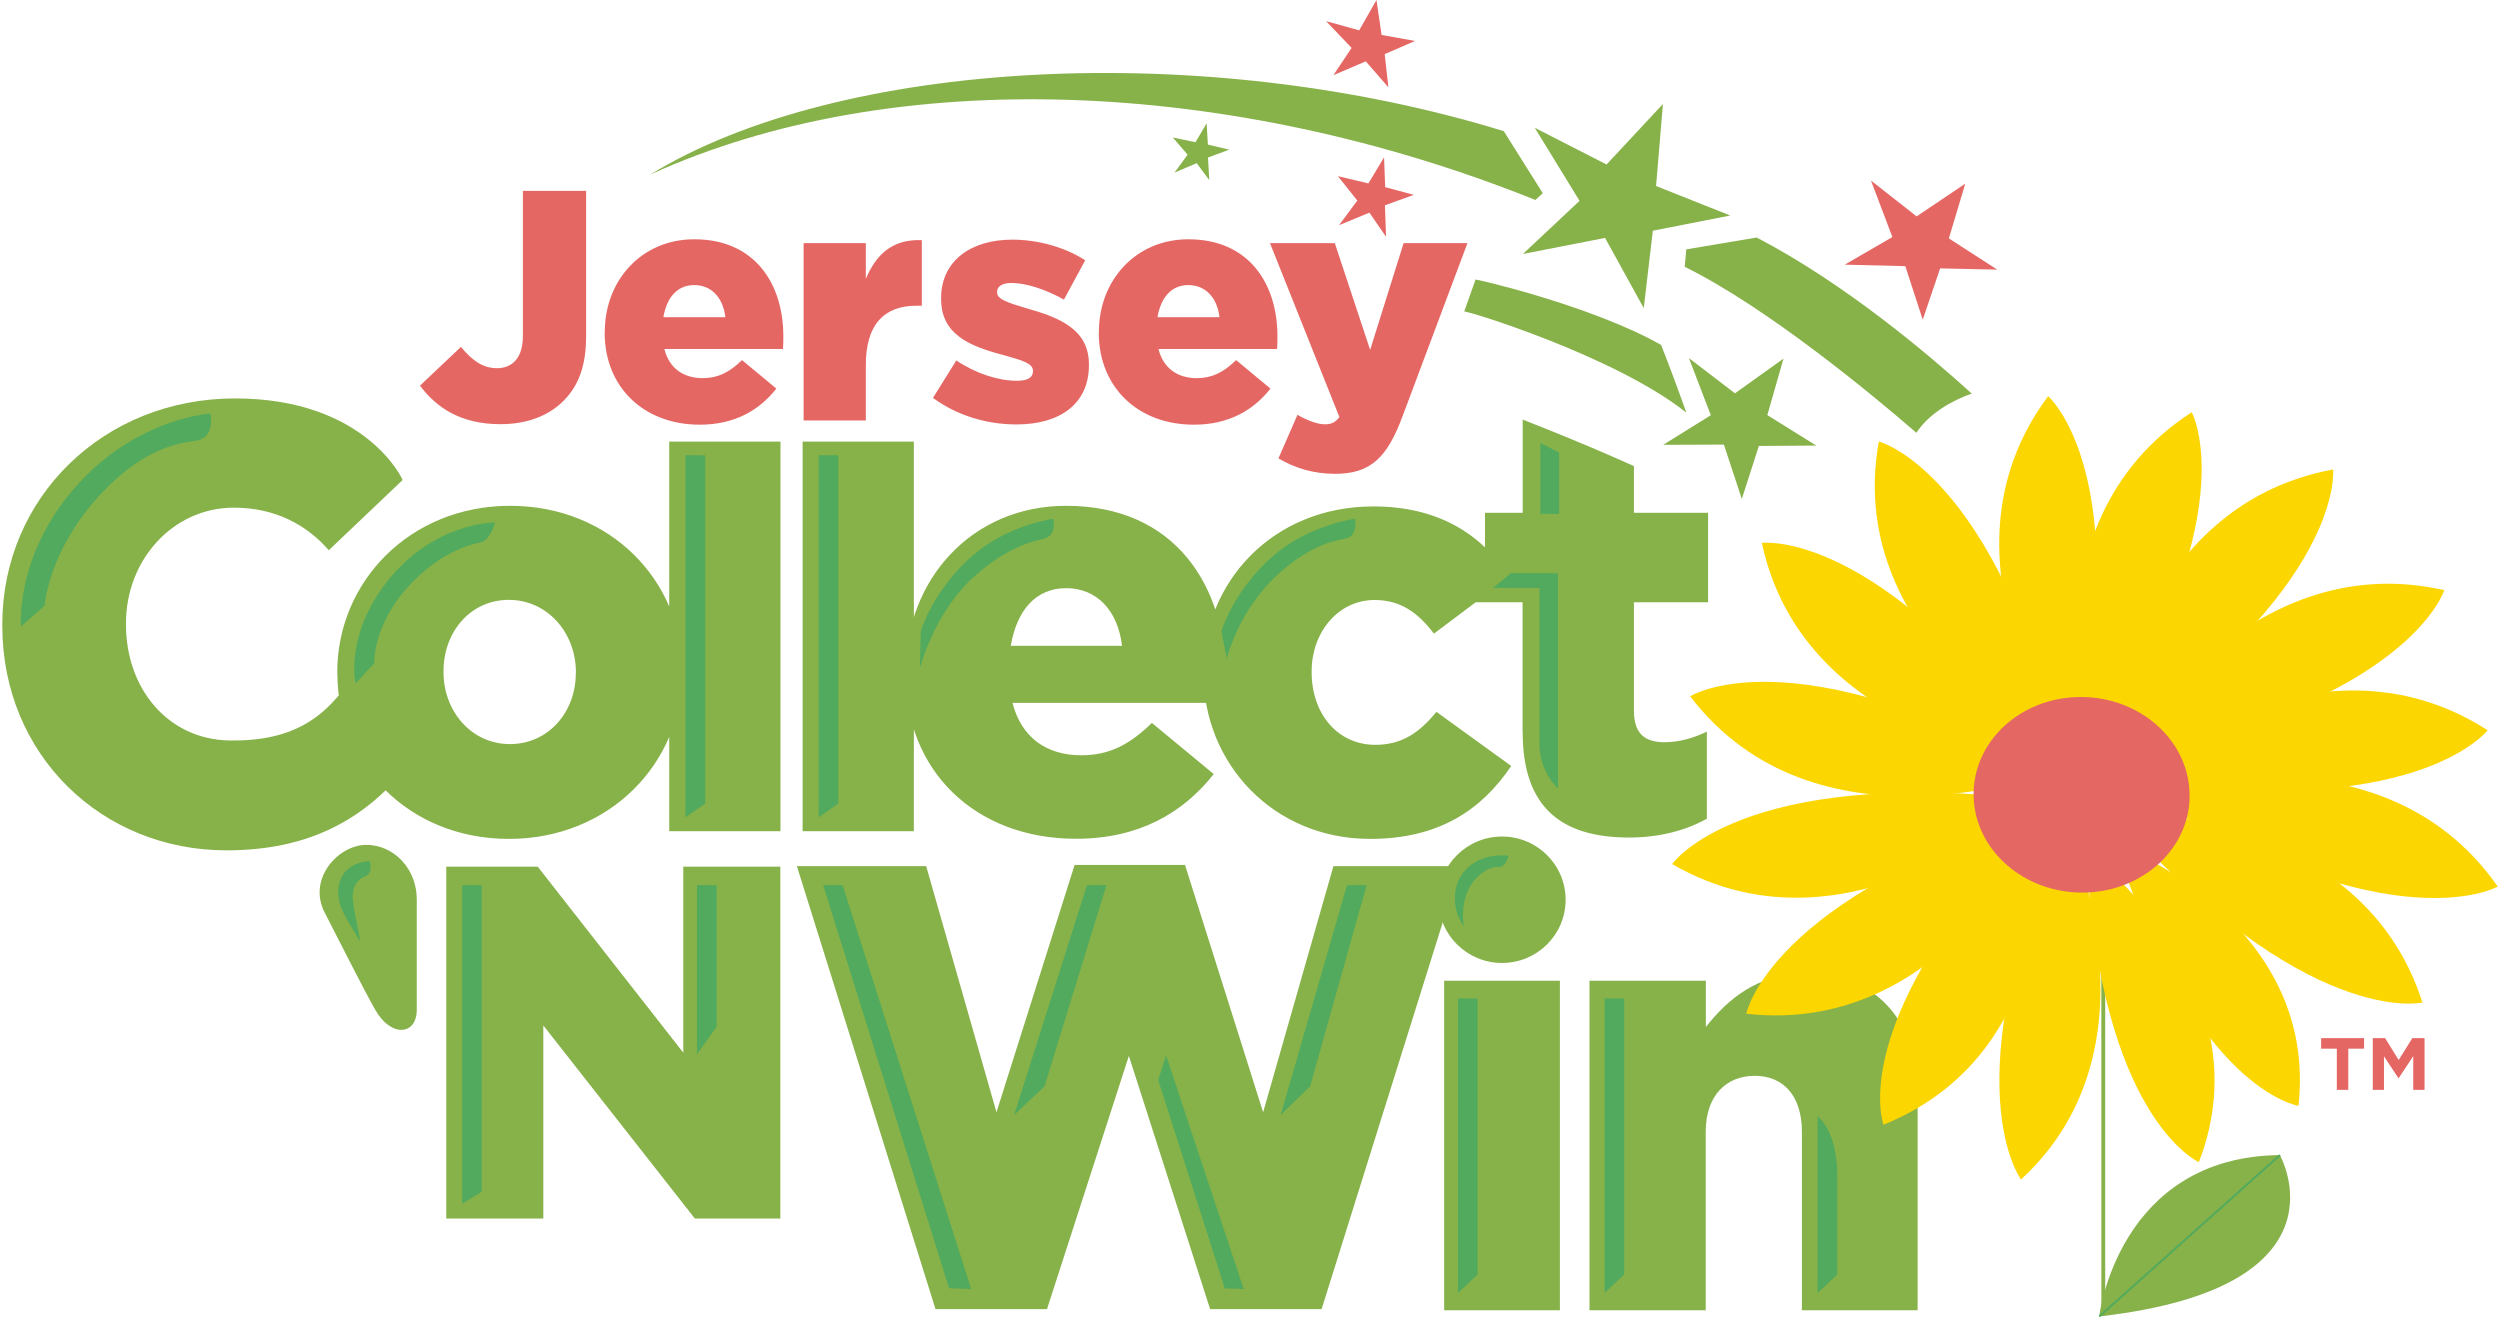 <svg id="Layer_1" xmlns="http://www.w3.org/2000/svg" width="2.79in" height="1.47in" viewBox="0 0 200.55 105.86"><defs><style>.cls-4{fill:#87b149}.cls-5{fill:#fcd601}.cls-6{fill:#e56764}</style></defs><path class="cls-6" d="M187.62 84.28h-1.26v-.85h3.45v.85h-1.27v3.31h-.92v-3.31zm2.89-.85h.99l1.09 1.76 1.1-1.76h.98v4.16h-.91v-2.71l-1.17 1.77h-.02l-1.16-1.76v2.7h-.9v-4.16zM106.98 6.04l2.6-1.11 1.82 2.09-.3-2.67 2.44-1.06-2.69-.48-.41-2.81-1.39 2.44-2.66-.74 2.05 2.15-1.46 2.19z"/><path class="cls-4" d="M95.89 11.43l-1.82-.38 1.19 1.38-1.05 1.44 1.78-.76L97 14.47l-.1-1.81 1.7-.63-1.71-.41-.1-1.7-.9 1.51z"/><path class="cls-6" d="M152.94 21.39l1.4 4.3 1.4-4.12 4.59.1-3.89-2.51 1.32-4.4-3.91 2.63-3.67-2.88 1.72 4.54-3.83 2.22 4.87.12z"/><path class="cls-4" d="M122.21 20.41l6.6-1.29 3.11 5.64.73-6.22 6.22-1.22-5.96-2.37.55-6.59-4.53 4.86-5.77-2.95 3.6 5.87-4.55 4.27z"/><path class="cls-4" d="M123.8 15.52l-3.13-4.98c-24.15-7.43-53.42-5.81-68.6 3.49 19.57-8.92 46.74-7.76 71.14 2.04l.6-.55zm17.19 3.57l-5.65.95-.13 1.4c6.57 3.24 14.97 10.18 18.62 13.34.97-1.49 2.8-2.58 4.45-3.15-3.5-3.17-10.16-8.82-17.28-12.54m2.15 9.73l-3.9 2.79-3.7-2.83 1.76 4.59-3.83 2.38 4.88-.02 1.44 4.37 1.37-4.26 4.61-.03-3.93-2.45 1.3-4.54z"/><path class="cls-4" d="M133.31 27.72c-5.51-3.13-14.89-5.31-14.91-5.25-.31.86-.61 1.71-.91 2.57.06-.14 12.12 3.56 17.85 8.12-.64-1.82-1.32-3.64-2.03-5.45"/><path class="cls-6" d="M109.79 14.74l-2.45-.58 1.56 1.96-1.47 1.98 2.44-1.01 1.34 1.94-.09-2.53 2.32-.84-2.3-.62-.09-2.39-1.26 2.09zM33.57 30.99l3.29-3.11c.9 1.08 1.74 1.71 2.9 1.71 1.26 0 2.08-.87 2.08-2.58V15.34h5.08v11.69c0 2.32-.58 3.95-1.82 5.19-1.21 1.21-2.95 1.87-5.06 1.87-3.21 0-5.16-1.34-6.48-3.11m14.86-4.25v-.05c0-4.16 2.97-7.45 7.19-7.45 4.9 0 7.16 3.61 7.16 7.79 0 .32 0 .68-.03 1.03h-9.53c.39 1.55 1.53 2.34 3.08 2.34 1.21 0 2.13-.45 3.16-1.45l2.76 2.29c-1.37 1.74-3.34 2.9-6.16 2.9-4.48 0-7.64-3-7.64-7.4m9.7-1.24c-.18-1.58-1.13-2.58-2.5-2.58s-2.21 1-2.48 2.58h4.98zm6.29-5.95h5v2.87c.82-1.95 2.13-3.21 4.5-3.11v5.27h-.42c-2.61 0-4.08 1.5-4.08 4.77v4.45h-5V19.54zm10.4 12.43l1.87-3c1.63 1.08 3.4 1.63 4.87 1.63.87 0 1.29-.26 1.29-.76v-.05c0-.58-.82-.82-2.32-1.24-2.82-.74-5.06-1.68-5.06-4.53v-.05c0-3.03 2.42-4.71 5.71-4.71 2.08 0 4.24.6 5.87 1.66l-1.71 3.16c-1.48-.84-3.08-1.34-4.21-1.34-.76 0-1.16.29-1.16.71v.05c0 .55.84.82 2.32 1.26 2.82.79 5.06 1.76 5.06 4.53v.05c0 3.13-2.34 4.77-5.82 4.77-2.4 0-4.77-.71-6.71-2.13m13.33-5.25v-.05c0-4.16 2.97-7.45 7.19-7.45 4.9 0 7.16 3.61 7.16 7.79 0 .32 0 .68-.03 1.03h-9.53c.39 1.55 1.53 2.34 3.08 2.34 1.21 0 2.13-.45 3.16-1.45l2.76 2.29c-1.37 1.74-3.35 2.9-6.16 2.9-4.48 0-7.64-3-7.64-7.4m9.7-1.24c-.18-1.58-1.13-2.58-2.5-2.58s-2.21 1-2.48 2.58h4.98z"/><path class="cls-6" d="M112.62 19.54h5.13l-5.21 13.9c-1.24 3.35-2.58 4.64-5.43 4.64-1.76 0-3.24-.47-4.55-1.24l1.53-3.5c.82.47 1.63.76 2.19.76.5 0 .84-.13 1.18-.58l-5.58-13.98h5.21l2.84 8.58 2.69-8.58z"/><path class="cls-4" d="M26.92 54.12v-.09c0-7.28 5.85-13.38 13.89-13.38s13.84 6 13.84 13.29v.1c0 7.28-5.85 13.38-13.93 13.38s-13.79-6.01-13.79-13.29m19.17-.01v-.09c0-3.17-2.28-5.82-5.39-5.82s-5.25 2.6-5.25 5.72v.1c0 3.12 2.23 5.77 5.34 5.77s5.29-2.6 5.29-5.68m7.51-18.63h8.94V66.8H53.6V35.49zm10.72 0h8.94V66.8h-8.94V35.49zm8.27 18.63v-.09c0-7.47 5.34-13.38 12.91-13.38 8.8 0 12.86 6.48 12.86 14 0 .57 0 1.23-.05 1.84H81.19c.71 2.79 2.74 4.21 5.53 4.21 2.17 0 3.83-.8 5.67-2.6l4.97 4.11c-2.46 3.12-6.01 5.2-11.07 5.2-8.04 0-13.71-5.39-13.71-13.29m17.41-2.22c-.33-2.84-2.03-4.63-4.49-4.63s-3.97 1.8-4.45 4.63h8.94zm6.53 2.22v-.09c0-7.24 5.58-13.33 13.67-13.33 5.25 0 8.75 2.27 10.92 5.68l-6.05 4.54c-1.28-1.66-2.65-2.7-4.77-2.7-2.93 0-5.06 2.6-5.06 5.72v.1c0 3.31 2.08 5.82 5.11 5.82 2.17 0 3.55-.99 4.92-2.65l6.01 4.35c-2.37 3.5-5.77 5.86-11.35 5.86-7.76 0-13.38-6.05-13.38-13.29M0 50.28v-.1C0 40 8.12 32.02 18.7 32.02s13.54 6.62 13.47 6.56l-5.93 5.64c-1.77-2.03-4.29-3.42-7.63-3.42-4.89 0-8.67 4.19-8.67 9.28v.1c0 5.24 3.44 9.26 8.33 9.33 5.08.07 7.95-1.78 10.31-5.88l4.85 6.83c-3.29 4.54-7.73 7.88-15.42 7.88C8.03 68.34 0 60.71 0 50.28m122.18 8.57V48.4h-4.79l1.77-3.17v-4.02h3.03v-7.49c5.51 2.16 8.94 3.74 8.94 3.74v3.75h5.96v7.19h-5.96v8.7c0 1.8.8 2.55 2.46 2.55 1.18 0 2.32-.33 3.4-.85v7c-1.61.9-3.74 1.51-6.24 1.51-5.39 0-8.56-2.36-8.56-8.46m3.45 13.46c0 2.81-2.29 5.08-5.11 5.08s-5.11-2.27-5.11-5.08 2.29-5.08 5.11-5.08 5.11 2.27 5.11 5.08"/><path class="cls-4" d="M75 105.21h8.96l6.58-20.35 6.53 20.35h8.96l11.15-35.6h-10.2l-5.65 19.78-6.28-19.88h-8.87L79.9 89.39l-5.65-19.78H63.86L75 105.21zm40.88-26.39h9.3v26.48h-9.3zm11.67 26.48h9.35V90.96c0-2.94 1.67-4.5 3.94-4.5s3.79 1.57 3.79 4.5v14.34h9.3V87.97c0-6.02-3.4-9.74-9.05-9.74-3.79 0-6.25 2.11-7.97 4.31v-3.72h-9.35v26.48zm-91.87-7.37h7.8V82.41l12.18 15.52h6.87V69.65h-7.8V84.6l-11.7-14.95h-7.35v28.28zm-2.37-16.77v-8.89c0-2.42-1.81-4.37-4.06-4.37s-4.74 2.74-3.34 5.44c1.44 2.78 2.92 5.78 4.06 7.81 1.26 2.24 3.34 2.07 3.34 0"/><path d="M119.82 47.25h3.72v12.54c0 2.28 1.49 3.58 1.49 3.58v-17.3h-3.8l-1.42 1.18zm-11.12-5.56s-3.71.51-6.55 2.98c-3.27 2.85-4.17 6.07-4.17 6.07l.43 2.2s.9-3.96 4.31-6.96c2.8-2.47 4.76-2.56 5.29-2.71.98-.28.7-1.58.7-1.58m-24.25 0s-3.68.51-6.5 2.98c-3.24 2.85-4.14 6.07-4.14 6.07l-.08 3s1.09-4.51 4.48-7.51c2.78-2.47 5.03-2.81 5.56-2.96.98-.28.69-1.58.69-1.58m-67.74-8.45s-5.53.31-10.29 5.29C.97 44.25 1.5 50.35 1.5 50.35l1.91-1.69s.26-4.39 4.5-8.95c3.99-4.29 7.17-4.13 7.88-4.34 1.33-.38.94-2.14.94-2.14m48.88 3.35v29.1l1.58-1.1V36.59l-1.58-.01zm-10.7 0v29.1l1.58-1.1V36.59l-1.58-.01zM29.89 53.31s-.15-3.32 3.21-6.67c2.37-2.36 4.59-2.9 5.35-3.05.76-.15 1.15-1.6 1.15-1.6s-4.95-.05-8.74 4.84c-3.35 4.33-2.47 8.09-2.47 8.09m8.57 16.21v25.61l1.57-.96V71.15l-1.57-.02zm80.03 9.11v23.67l1.58-1.48V80.25l-1.58-.01zm11.78 0v23.67l1.58-1.48V80.25l-1.58-.01zm17.12 9.46v14.21l1.58-1.47v-7.97c0-3.64-1.58-4.76-1.58-4.76M65.97 71.13l10.12 32.4 1.78.07-10.33-32.45-1.57-.02zm22.77 0L83.76 87.3l-2.44 2.31 5.85-18.46 1.57-.02zm20.91 0l-4.54 16.17-2.37 2.31 5.33-18.46 1.58-.02zM92.9 86.8l5.35 16.74 1.52.06-6.24-18.78-.63 1.98zM55.83 71.13v13.59l1.58-2.2V71.14l-1.58-.01zm-26.3-1.93s-2.44.03-2.53 2.4c-.06 1.47 1.03 2.72 1.59 3.81.43.84-.29-1.79-.41-3s.38-1.74 1.01-1.99c.63-.26.34-1.22.34-1.22m91.53-.43s-2.57-.38-3.83 1.63c-.72 1.15-.65 2.81.22 4.04.04.06-.43-1.89.72-3.53.44-.62 1.34-1.29 2.02-1.23.68.06.87-.91.87-.91m2.55-33.18v5.71h1.51v-4.92l-1.51-.79z" fill="#51aa5d"/><path fill="none" stroke-miterlimit="10" stroke="#87b149" stroke-width=".31" d="M168.85 77.36v28.38"/><path class="cls-5" d="M163.76 65.64s2.68 18.58-12.57 24.75c0 0-3.25-8.52 12.57-24.75"/><path class="cls-5" d="M165.75 65.97s8.41 17.87-3.51 28.82c0 0-5.69-7.56 3.51-28.82m1.96-4.9s-5.7-18.94 8.25-27.94c0 0 4.59 8.35-8.25 27.94m-4.65 3.15s-14.49 13.55-28.86 5.22c0 0 5.45-7.82 28.86-5.22"/><path class="cls-5" d="M164.33 62.14s-18.62 6.99-28.68-6.18c0 0 8.05-5.14 28.68 6.18m.13 3.02s-7.76 18.19-24.3 16.31c0 0 1.81-9.33 24.3-16.31m1.24-4.61s-17.81-8.79-14.89-25.07c0 0 9.27 2.36 14.89 25.07"/><path class="cls-5" d="M166.48 60.89s-11.98-15.77-2.06-29.05c0 0 7.23 6.23 2.06 29.05m-1.76.44s-19.85-1.54-23.31-17.7c0 0 9.49-1.25 23.31 17.7m5.1 6.45s16.36 6.17 14.72 21.09c0 0-8.39-1.22-14.72-21.09"/><path class="cls-5" d="M169.59 65.24s19.9-.42 24.91 15.33c0 0-9.32 2.18-24.91-15.33m-2.1 3.15s14.6 10.69 9.04 25.01c0 0-8-3.55-9.04-25.01m2.8-7.42s9.74-17.23 25.97-13.54c0 0-2.84 9.08-25.97 13.54"/><path class="cls-5" d="M168.91 60.39s2.05-19.65 18.41-22.66c0 0 1.02 9.45-18.41 22.66m3.27 3.43s18.91-6.17 28.37 7.43c0 0-8.27 4.78-28.37-7.43"/><path class="cls-5" d="M170.66 62.54s15.12-12.85 29.08-3.85c0 0-5.81 7.55-29.08 3.85"/><path class="cls-6" d="M175.79 64.15c-.14 4.34-4.13 7.73-8.93 7.58-4.79-.15-8.57-3.79-8.43-8.13.14-4.34 4.13-7.73 8.92-7.58 4.79.15 8.57 3.79 8.43 8.13"/><path class="cls-4" d="M168.52 105.8s1.51-12.83 14.52-12.97c0 0 6.04 10.63-14.52 12.97"/><path d="M183.05 92.83l-14.52 12.97 14.52-12.97z" stroke="#51aa5d" stroke-width=".16" fill="none" stroke-miterlimit="10"/></svg>
